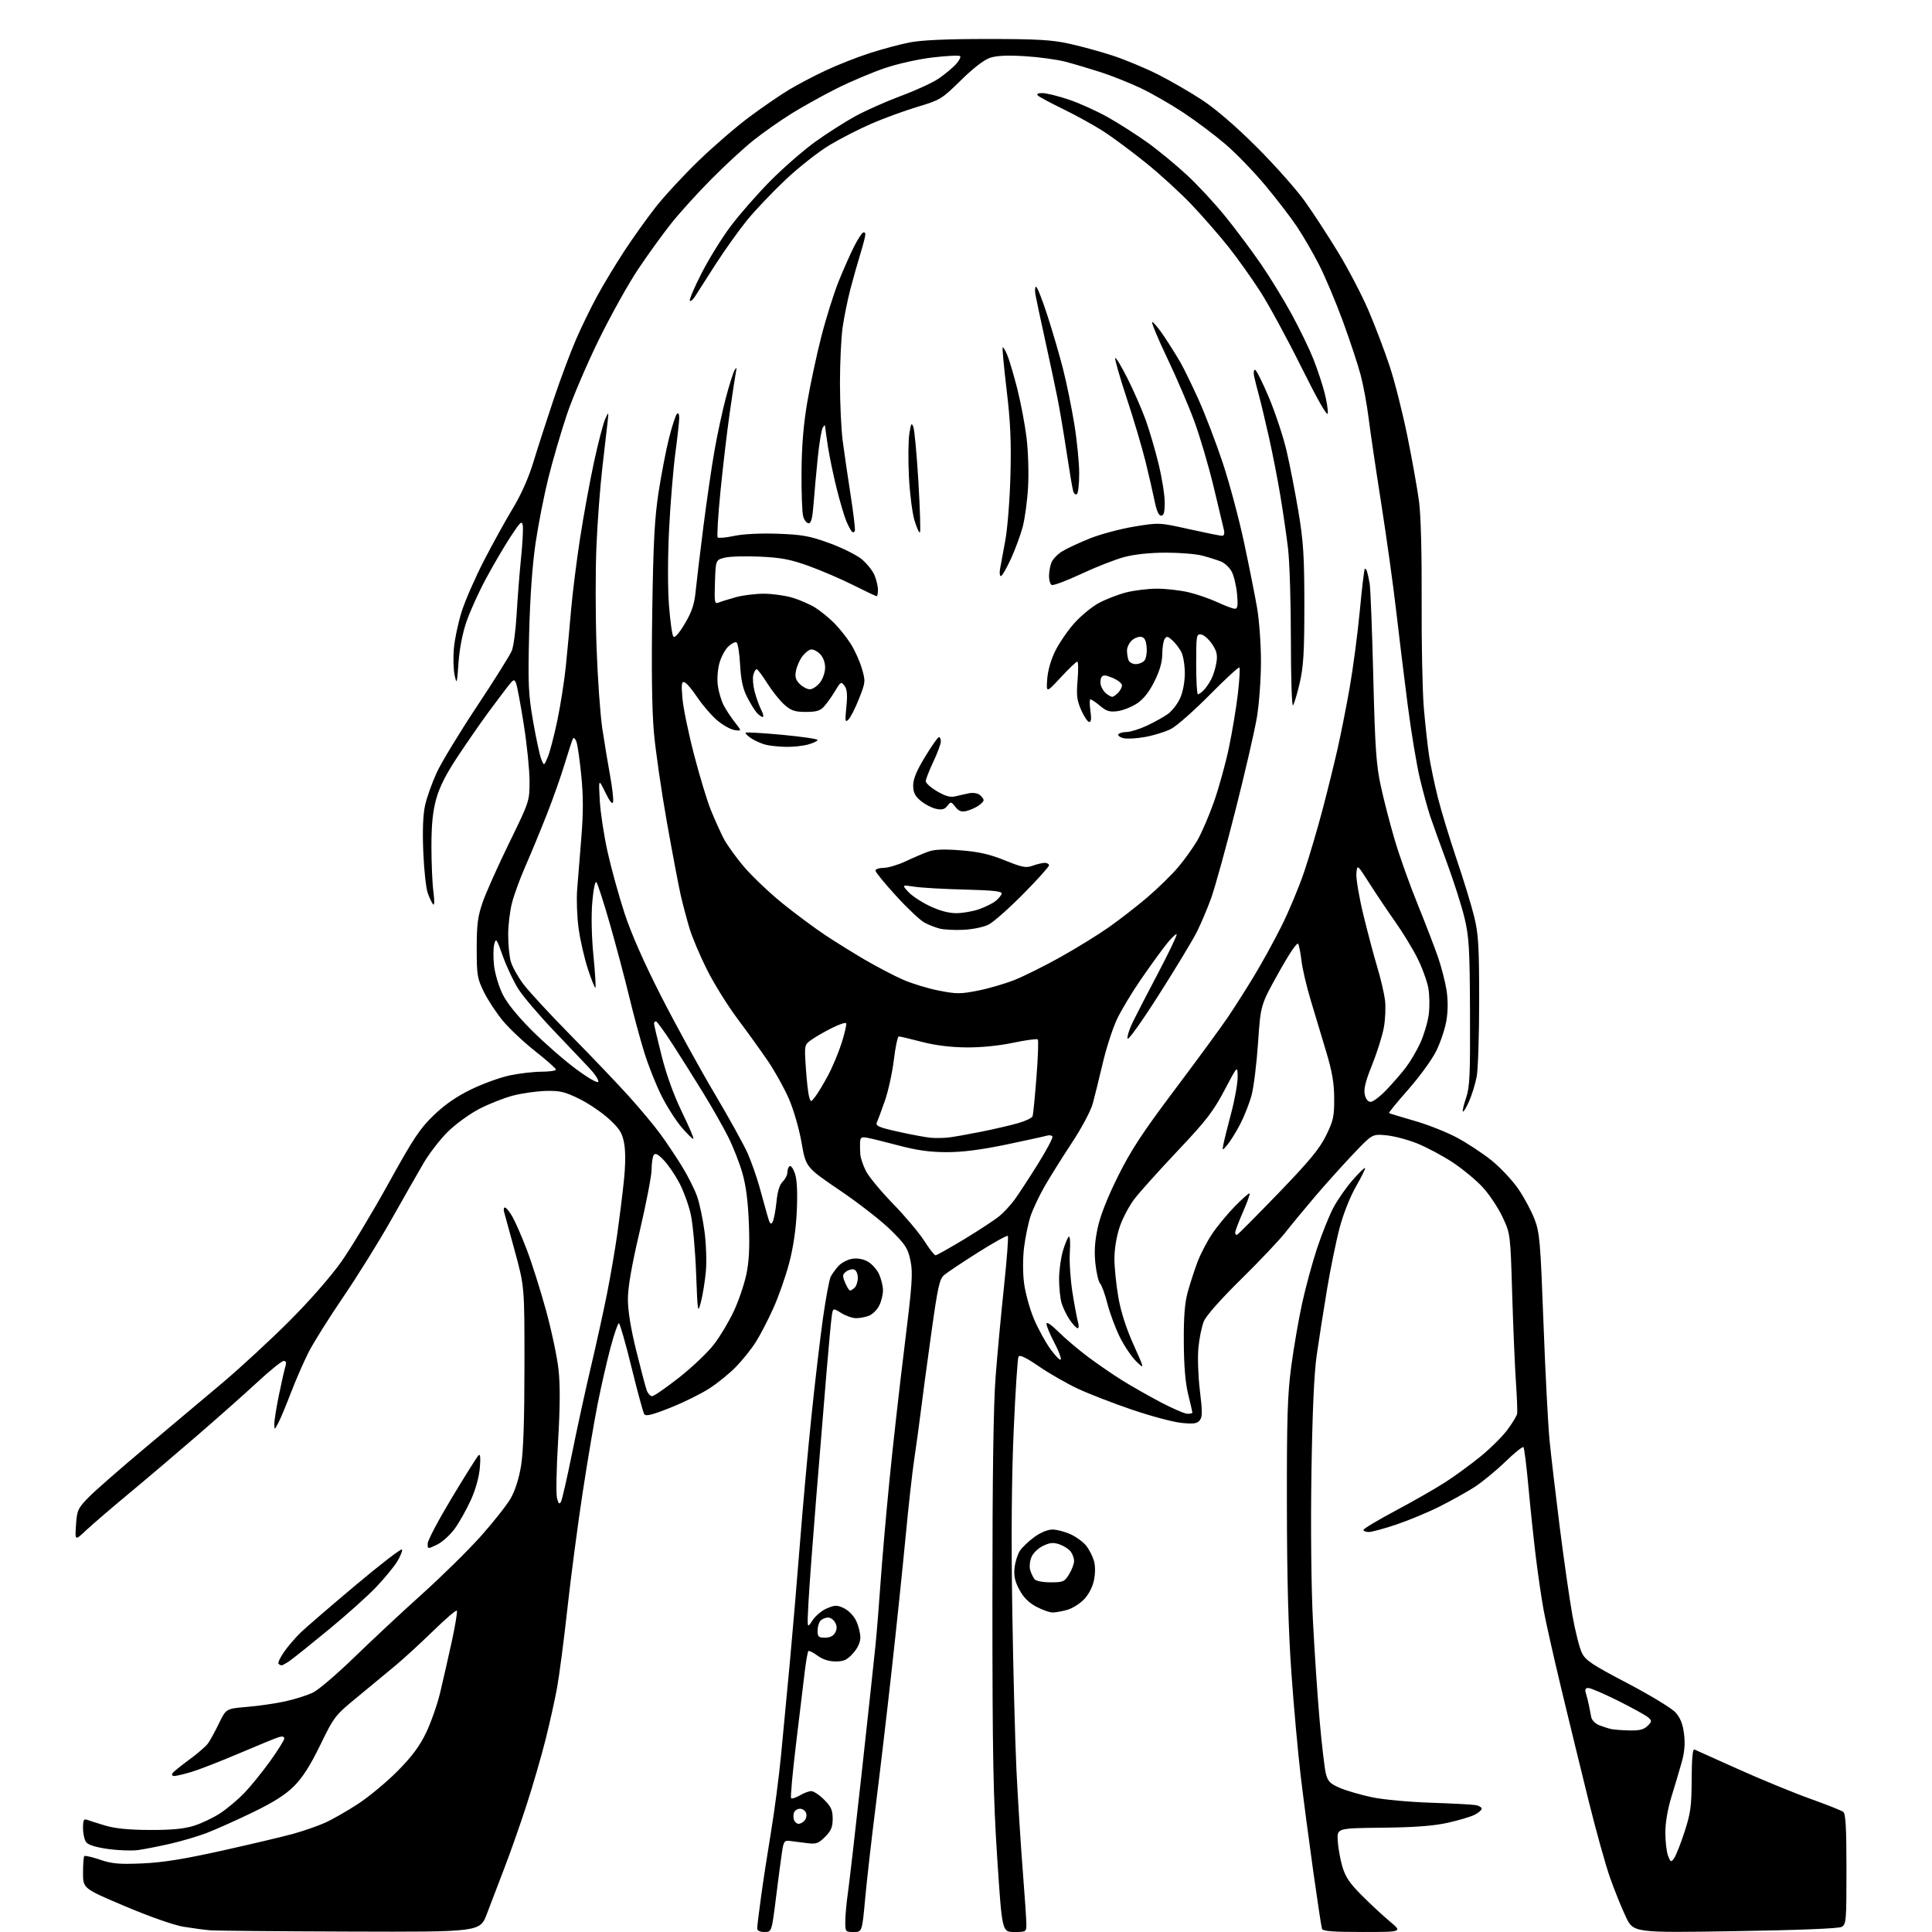 <?xml version="1.0" encoding="UTF-8" standalone="no"?>
<svg 
  version="1.1" 
  xmlns="http://www.w3.org/2000/svg" 
  xmlns:xlink="http://www.w3.org/1999/xlink" 
  xmlns:svg="http://www.w3.org/2000/svg"
  xmlns:rdf="http://www.w3.org/1999/02/22-rdf-syntax-ns#"
  xmlns:cc="http://creativecommons.org/ns#"
  xmlns:dc="http://purl.org/dc/elements/1.1/"
  viewBox="0 0 768 768"
  width="768"
  height="768"
>
<style>svg {background-color: white; }</style>"
<path stroke="none" fill="black" fill-rule="evenodd" d="M139.16,767.83C110.75,767.74 85.70,767.51 83.50,767.32C81.30,767.14 76.58,766.50 73.00,765.92C69.15,765.29 59.68,761.97 49.75,757.78C33.00,750.69 33.00,750.69 33.00,744.51C33.00,741.11 33.23,738.10 33.51,737.82C33.79,737.55 36.60,738.19 39.76,739.26C44.52,740.88 47.37,741.13 56.50,740.74C64.60,740.40 73.03,739.05 88.50,735.61C100.05,733.04 112.75,730.03 116.73,728.92C120.71,727.81 126.34,725.85 129.23,724.56C132.13,723.26 138.06,719.87 142.41,717.02C146.77,714.16 153.83,708.28 158.11,703.95C163.78,698.21 166.83,694.11 169.38,688.79C171.30,684.78 173.80,677.67 174.93,673.00C176.05,668.33 178.14,659.17 179.56,652.65C180.98,646.14 181.89,640.56 181.59,640.25C181.28,639.95 177.09,643.55 172.27,648.25C167.44,652.95 160.80,659.06 157.50,661.83C154.20,664.59 147.32,670.28 142.22,674.47C133.12,681.95 132.83,682.32 127.32,693.65C123.34,701.83 120.30,706.61 116.89,710.01C113.44,713.47 108.74,716.44 100.29,720.53C93.80,723.66 85.63,727.31 82.13,728.65C78.62,729.98 72.10,731.91 67.63,732.93C63.16,733.95 57.46,735.07 54.97,735.42C52.48,735.77 47.08,735.58 42.97,735.01C38.10,734.33 35.06,733.38 34.25,732.29C33.56,731.37 33.00,728.86 33.00,726.70C33.00,723.59 33.32,722.91 34.54,723.38C35.38,723.70 38.64,724.74 41.79,725.68C45.73,726.86 51.21,727.41 59.50,727.44C68.14,727.48 73.05,727.02 77.02,725.79C80.06,724.85 84.78,722.60 87.52,720.80C90.26,719.00 94.55,715.40 97.06,712.81C99.56,710.22 104.17,704.53 107.31,700.18C110.44,695.83 113.00,691.73 113.00,691.07C113.00,690.28 112.22,690.11 110.75,690.56C109.51,690.95 102.42,693.85 95.00,697.02C87.58,700.18 79.06,703.50 76.07,704.39C73.08,705.27 70.02,706.00 69.26,706.00C68.50,706.00 68.18,705.52 68.54,704.94C68.89,704.36 71.90,701.92 75.20,699.51C78.51,697.10 81.91,694.14 82.76,692.93C83.61,691.72 85.56,688.14 87.09,684.97C89.88,679.22 89.88,679.22 98.19,678.52C102.76,678.14 109.65,677.14 113.50,676.29C117.35,675.44 122.30,673.86 124.50,672.77C126.70,671.68 134.12,665.32 141.00,658.64C147.88,651.96 159.96,640.69 167.86,633.59C175.75,626.49 186.26,616.14 191.20,610.59C196.15,605.04 201.45,598.32 202.99,595.65C204.76,592.58 206.28,587.80 207.13,582.65C208.05,577.07 208.47,564.55 208.48,543.00C208.50,511.50 208.50,511.50 204.69,497.50C202.60,489.80 200.66,482.71 200.38,481.75C200.10,480.79 200.26,480.00 200.75,480.00C201.23,480.00 202.60,481.72 203.78,483.83C204.97,485.93 207.53,491.83 209.47,496.93C211.42,502.04 214.82,512.80 217.04,520.86C219.25,528.91 221.50,539.55 222.03,544.50C222.71,550.69 222.64,559.59 221.84,573.00C221.19,583.73 221.00,593.85 221.41,595.49C221.98,597.76 222.35,598.12 222.99,596.99C223.44,596.17 225.45,587.40 227.45,577.50C229.44,567.60 232.83,552.08 234.98,543.00C237.12,533.92 239.99,520.88 241.35,514.00C242.71,507.12 244.52,496.55 245.38,490.50C246.24,484.45 247.42,475.00 247.99,469.50C248.66,463.08 248.70,457.71 248.11,454.50C247.33,450.32 246.34,448.73 242.08,444.81C239.28,442.23 233.97,438.63 230.27,436.81C224.53,433.99 222.58,433.52 216.99,433.66C213.39,433.76 207.53,434.58 203.97,435.50C200.41,436.42 194.35,438.81 190.50,440.81C186.65,442.81 181.00,446.93 177.93,449.97C174.87,453.01 170.53,458.65 168.29,462.50C166.04,466.35 160.27,476.48 155.46,485.00C150.65,493.52 142.11,507.25 136.49,515.50C130.86,523.75 124.65,533.65 122.69,537.50C120.73,541.35 117.54,548.66 115.60,553.74C113.66,558.83 111.40,564.23 110.57,565.74C109.08,568.50 109.08,568.50 109.05,566.00C109.04,564.62 109.88,559.38 110.92,554.34C111.95,549.31 113.10,544.25 113.47,543.09C113.92,541.66 113.70,541.00 112.77,541.00C112.01,541.00 107.37,544.73 102.45,549.30C97.53,553.86 86.75,563.43 78.50,570.56C70.25,577.69 57.88,588.20 51.00,593.91C44.12,599.62 36.54,606.14 34.14,608.40C29.79,612.50 29.79,612.50 30.21,606.23C30.60,600.40 30.95,599.62 35.07,595.36C37.50,592.84 47.60,583.99 57.50,575.70C67.40,567.40 81.35,555.68 88.50,549.65C95.65,543.61 107.61,532.56 115.08,525.09C123.13,517.03 131.53,507.43 135.72,501.50C139.60,496.00 148.00,482.05 154.39,470.50C164.36,452.46 166.91,448.63 172.45,443.30C176.88,439.05 181.56,435.82 187.34,433.02C191.97,430.78 198.85,428.29 202.63,427.49C206.41,426.69 212.09,426.03 215.25,426.02C218.41,426.01 221.00,425.63 221.00,425.18C221.00,424.73 217.32,421.47 212.83,417.93C208.34,414.39 202.54,408.95 199.94,405.83C197.35,402.71 193.94,397.54 192.36,394.33C189.72,388.94 189.50,387.63 189.50,377.00C189.50,367.52 189.91,364.30 191.86,358.68C193.15,354.93 197.88,344.35 202.36,335.18C210.48,318.54 210.50,318.48 210.50,310.50C210.50,306.10 209.47,295.98 208.21,288.00C206.95,280.02 205.56,272.63 205.14,271.57C204.43,269.82 204.13,269.96 201.70,273.07C200.24,274.96 196.72,279.65 193.88,283.50C191.05,287.35 185.71,295.06 182.01,300.63C177.30,307.73 174.72,312.81 173.39,317.63C172.02,322.61 171.50,327.81 171.50,336.50C171.50,343.10 171.85,351.19 172.29,354.49C172.75,358.04 172.71,360.07 172.17,359.49C171.68,358.94 170.71,356.93 170.03,355.00C169.34,353.07 168.55,345.72 168.26,338.65C167.91,330.19 168.15,323.87 168.97,320.15C169.66,317.04 171.73,311.20 173.58,307.16C175.44,303.13 182.62,291.28 189.56,280.83C196.50,270.38 202.75,260.41 203.45,258.67C204.16,256.93 205.03,250.32 205.38,244.00C205.74,237.68 206.52,227.76 207.11,221.96C207.71,216.17 208.02,210.32 207.82,208.96C207.48,206.80 206.88,207.35 202.86,213.50C200.35,217.35 195.97,224.83 193.13,230.12C190.29,235.40 186.83,243.05 185.43,247.12C183.86,251.68 182.65,257.94 182.26,263.50C181.68,271.80 181.56,272.19 180.74,268.50C180.24,266.30 180.10,261.48 180.42,257.79C180.74,254.10 182.14,247.51 183.52,243.13C184.90,238.76 188.89,229.63 192.39,222.84C195.89,216.05 201.07,206.68 203.90,202.00C207.19,196.57 210.15,189.89 212.09,183.50C213.76,178.00 217.34,166.91 220.04,158.85C222.75,150.79 226.74,140.08 228.93,135.04C231.11,130.01 234.93,122.17 237.41,117.62C239.89,113.07 244.69,105.11 248.09,99.92C251.48,94.74 257.07,86.90 260.51,82.50C263.95,78.10 271.65,69.76 277.63,63.97C283.61,58.18 292.77,50.27 298.00,46.40C303.23,42.52 310.29,37.68 313.70,35.64C317.10,33.59 323.68,30.14 328.31,27.97C332.95,25.80 340.73,22.73 345.62,21.15C350.50,19.57 357.65,17.65 361.50,16.89C366.29,15.94 376.07,15.50 392.50,15.50C412.21,15.50 418.02,15.83 425.00,17.36C429.68,18.39 437.45,20.52 442.27,22.09C447.09,23.67 455.12,27.00 460.11,29.50C465.10,32.00 473.07,36.61 477.84,39.74C483.33,43.35 491.27,50.19 499.56,58.46C506.74,65.63 515.35,75.33 518.69,80.00C522.03,84.67 528.03,93.89 532.03,100.47C536.03,107.05 541.42,117.40 544.02,123.47C546.62,129.54 550.39,139.45 552.39,145.50C554.40,151.55 557.59,164.15 559.48,173.50C561.38,182.85 563.46,194.55 564.11,199.50C564.82,204.96 565.22,220.51 565.13,239.00C565.05,255.78 565.44,274.90 566.00,281.50C566.57,288.10 567.51,296.65 568.10,300.50C568.70,304.35 570.25,311.77 571.56,317.00C572.87,322.23 576.22,333.25 579.01,341.50C581.81,349.75 584.97,360.10 586.04,364.50C587.70,371.34 587.99,376.14 587.99,397.61C588.00,411.43 587.55,425.08 587.01,427.95C586.47,430.82 585.11,435.22 584.00,437.74C582.89,440.25 581.77,442.11 581.52,441.86C581.28,441.61 581.84,439.18 582.78,436.45C584.24,432.19 584.46,427.44 584.35,402.50C584.24,376.95 583.98,372.48 582.17,364.90C581.04,360.17 577.88,350.27 575.16,342.90C572.44,335.53 569.46,327.25 568.53,324.50C567.61,321.75 565.79,315.11 564.49,309.75C563.19,304.40 560.98,291.12 559.58,280.25C558.18,269.39 556.10,252.40 554.96,242.50C553.82,232.60 551.15,213.47 549.04,200.00C546.92,186.53 544.66,171.22 544.02,166.00C543.37,160.78 541.95,153.12 540.86,149.00C539.77,144.88 536.59,135.27 533.80,127.65C531.00,120.04 526.77,110.00 524.39,105.34C522.02,100.69 518.07,93.87 515.62,90.19C513.17,86.51 507.46,79.07 502.94,73.66C498.41,68.24 491.29,60.88 487.10,57.30C482.92,53.72 475.45,48.11 470.50,44.83C465.55,41.54 457.90,37.15 453.50,35.06C449.10,32.97 441.90,30.10 437.50,28.68C433.10,27.26 426.80,25.39 423.50,24.53C420.20,23.66 412.97,22.68 407.44,22.34C400.52,21.91 396.19,22.11 393.58,22.97C391.19,23.76 386.86,27.10 381.93,31.95C374.37,39.39 373.75,39.76 364.79,42.45C359.68,43.98 351.50,46.96 346.61,49.07C341.72,51.17 334.13,55.06 329.73,57.70C325.34,60.34 317.50,66.51 312.30,71.41C307.11,76.32 300.26,83.52 297.07,87.41C293.89,91.31 288.23,99.22 284.50,105.00C280.77,110.78 277.07,116.55 276.28,117.84C275.49,119.12 274.57,119.90 274.23,119.56C273.89,119.23 275.96,114.35 278.82,108.73C281.69,103.10 286.91,94.65 290.43,89.95C293.95,85.25 301.05,77.15 306.20,71.95C311.35,66.75 319.38,59.75 324.03,56.39C328.69,53.04 335.89,48.44 340.04,46.17C344.18,43.91 352.39,40.27 358.27,38.08C364.16,35.90 370.89,32.79 373.24,31.16C375.58,29.54 378.59,27.04 379.92,25.61C381.25,24.18 382.03,22.70 381.66,22.32C381.28,21.94 376.41,22.17 370.83,22.83C365.02,23.51 356.81,25.34 351.60,27.12C346.59,28.83 338.11,32.42 332.75,35.10C327.39,37.78 319.29,42.27 314.75,45.08C310.21,47.90 303.35,52.71 299.50,55.79C295.65,58.86 288.07,65.85 282.67,71.31C277.26,76.77 270.11,84.67 266.78,88.86C263.45,93.05 257.60,101.14 253.78,106.84C249.95,112.53 242.92,125.13 238.14,134.85C233.36,144.56 227.57,158.12 225.27,165.00C222.97,171.88 219.69,183.12 217.98,190.00C216.27,196.88 213.97,208.57 212.88,216.00C211.60,224.72 210.70,237.47 210.34,252.00C209.86,272.01 210.03,275.86 211.92,286.74C213.09,293.48 214.54,300.23 215.15,301.74C216.25,304.50 216.25,304.50 217.73,301.00C218.55,299.07 220.26,292.55 221.53,286.50C222.79,280.45 224.32,270.77 224.91,265.00C225.50,259.23 226.45,249.10 227.01,242.50C227.58,235.90 229.18,223.07 230.58,214.00C231.98,204.93 234.49,191.20 236.16,183.50C237.84,175.80 239.83,168.15 240.60,166.50C241.99,163.50 242.00,163.50 241.50,168.00C241.22,170.47 240.29,178.57 239.43,186.00C238.56,193.43 237.51,207.38 237.10,217.00C236.68,226.62 236.69,244.62 237.13,257.00C237.56,269.38 238.59,284.00 239.41,289.50C240.24,295.00 241.63,303.46 242.52,308.31C243.40,313.15 243.94,317.87 243.71,318.81C243.44,319.92 242.38,318.62 240.62,315.00C237.94,309.50 237.94,309.50 238.41,318.12C238.67,322.86 240.07,332.09 241.52,338.62C242.97,345.16 246.00,356.12 248.25,363.00C250.93,371.17 255.97,382.60 262.80,396.00C268.55,407.27 278.06,424.60 283.93,434.50C289.80,444.40 295.78,455.20 297.22,458.50C298.66,461.80 300.73,467.65 301.81,471.50C302.90,475.35 304.33,480.50 304.99,482.95C305.94,486.44 306.39,487.05 307.11,485.77C307.61,484.88 308.30,481.30 308.65,477.83C309.07,473.60 309.90,470.91 311.14,469.71C312.16,468.73 313.00,467.07 313.00,466.02C313.00,464.97 313.41,463.86 313.92,463.55C314.43,463.24 315.38,464.62 316.04,466.62C316.83,469.01 317.07,474.09 316.74,481.38C316.41,488.59 315.35,495.86 313.72,502.05C312.34,507.31 309.50,515.41 307.41,520.05C305.32,524.70 302.18,530.75 300.43,533.50C298.69,536.25 295.17,540.65 292.62,543.28C290.07,545.91 285.27,549.81 281.95,551.95C278.64,554.09 271.64,557.54 266.39,559.62C259.09,562.51 256.68,563.10 256.08,562.12C255.64,561.42 253.36,553.01 251.01,543.43C248.66,533.84 246.40,526.00 246.01,526.00C245.61,526.00 244.11,530.39 242.68,535.75C241.25,541.11 238.96,551.12 237.59,558.00C236.22,564.88 233.52,580.85 231.59,593.50C229.66,606.15 226.93,626.85 225.54,639.50C224.14,652.15 222.29,666.33 221.43,671.00C220.57,675.67 218.52,684.90 216.87,691.50C215.21,698.10 211.82,709.80 209.32,717.50C206.82,725.20 202.87,736.45 200.53,742.50C198.20,748.55 195.06,756.76 193.56,760.75C190.83,768.00 190.83,768.00 139.16,767.83zM303.88,768.00C302.02,768.00 301.00,767.48 301.00,766.53C301.00,765.73 301.70,759.99 302.56,753.78C303.41,747.58 305.20,735.98 306.52,728.00C307.85,720.02 309.62,706.52 310.45,698.00C311.28,689.48 312.86,672.83 313.96,661.00C315.06,649.17 316.87,627.80 317.99,613.50C319.10,599.20 321.16,576.48 322.56,563.00C323.95,549.52 326.02,531.98 327.14,524.00C328.27,516.03 329.66,508.61 330.22,507.50C330.79,506.40 332.17,504.49 333.28,503.27C334.40,502.04 336.77,500.76 338.54,500.43C340.57,500.05 342.86,500.39 344.74,501.37C346.39,502.22 348.47,504.46 349.37,506.36C350.26,508.25 351.00,511.22 351.00,512.95C351.00,514.68 350.30,517.45 349.45,519.09C348.60,520.74 346.77,522.52 345.39,523.04C344.00,523.57 341.71,524.00 340.30,524.00C338.89,524.00 336.24,523.08 334.42,521.95C331.11,519.90 331.11,519.90 330.63,523.20C330.36,525.02 329.41,535.27 328.51,546.00C327.62,556.73 325.77,579.23 324.41,596.00C323.05,612.77 321.68,631.23 321.38,637.00C320.82,647.50 320.82,647.50 322.93,644.19C324.09,642.37 326.70,640.19 328.71,639.35C331.99,637.98 332.72,637.98 335.53,639.32C337.32,640.17 339.41,642.33 340.34,644.31C341.25,646.23 342.00,649.19 342.00,650.89C342.00,652.87 340.97,655.12 339.10,657.21C336.74,659.86 335.46,660.45 332.16,660.45C329.49,660.45 327.04,659.66 324.97,658.14C323.25,656.87 321.62,656.05 321.34,656.33C321.06,656.60 320.43,660.13 319.94,664.17C319.45,668.20 317.89,681.11 316.48,692.87C315.06,704.62 314.16,714.49 314.48,714.81C314.80,715.13 316.35,714.63 317.94,713.70C319.52,712.76 321.57,712.00 322.50,712.00C323.44,712.00 325.73,713.53 327.60,715.40C330.38,718.18 331.00,719.56 331.00,722.98C331.00,726.29 330.38,727.78 327.98,730.18C325.31,732.84 324.46,733.13 320.73,732.66C318.40,732.36 315.39,731.98 314.04,731.81C311.83,731.53 311.51,731.95 310.89,736.00C310.50,738.48 309.42,746.69 308.48,754.25C306.76,768.00 306.76,768.00 303.88,768.00zM339.35,768.00C336.07,768.00 336.00,767.91 336.02,763.75C336.03,761.41 336.49,756.41 337.03,752.63C337.58,748.85 340.04,727.47 342.50,705.13C344.95,682.78 347.42,660.00 347.97,654.50C348.53,649.00 349.46,637.52 350.04,629.00C350.63,620.48 352.19,602.48 353.52,589.00C354.84,575.52 357.54,551.51 359.51,535.63C362.64,510.38 362.94,506.05 361.93,501.16C360.90,496.22 359.99,494.79 354.13,489.00C350.49,485.39 341.39,478.30 333.93,473.24C320.35,464.03 320.35,464.03 318.64,454.24C317.68,448.73 315.47,441.11 313.60,436.79C311.76,432.58 308.02,425.83 305.27,421.80C302.52,417.76 297.07,410.19 293.17,404.98C289.27,399.77 283.81,391.00 281.05,385.50C278.29,380.00 275.15,372.57 274.08,369.00C273.00,365.43 271.43,359.50 270.59,355.84C269.76,352.17 267.28,339.08 265.08,326.73C262.89,314.39 260.57,298.31 259.92,291.00C259.16,282.30 258.93,265.76 259.28,243.11C259.70,215.36 260.21,205.92 261.82,195.48C262.93,188.32 264.81,178.64 265.99,173.98C267.18,169.31 268.56,165.07 269.07,164.55C269.65,163.96 270.00,164.55 270.00,166.11C270.00,167.50 269.31,173.77 268.47,180.06C267.63,186.35 266.51,199.88 265.99,210.13C265.43,221.18 265.40,233.51 265.92,240.47C266.40,246.92 267.20,252.60 267.71,253.11C268.26,253.66 270.05,251.60 272.24,247.90C275.02,243.20 276.02,240.22 276.52,235.14C276.88,231.49 278.26,219.95 279.59,209.50C280.92,199.05 282.92,185.32 284.04,179.00C285.15,172.68 287.18,163.30 288.53,158.16C289.89,153.03 291.46,148.08 292.01,147.16C292.83,145.83 292.93,145.99 292.52,148.00C292.24,149.38 291.14,156.68 290.06,164.22C288.98,171.77 287.33,185.83 286.38,195.47C285.43,205.10 284.94,213.28 285.30,213.63C285.66,213.99 288.61,213.72 291.86,213.03C295.43,212.27 302.25,211.93 309.13,212.17C318.89,212.52 321.79,213.04 329.64,215.88C334.67,217.71 340.46,220.58 342.52,222.27C344.57,223.97 346.87,226.83 347.62,228.64C348.38,230.45 349.00,233.08 349.00,234.47C349.00,235.86 348.77,237.00 348.48,237.00C348.19,237.00 344.03,235.03 339.23,232.62C334.43,230.20 326.45,226.77 321.50,224.99C314.19,222.35 310.53,221.66 302.00,221.27C296.23,221.00 289.93,221.20 288.00,221.70C284.50,222.62 284.50,222.62 284.21,231.43C283.94,239.57 284.06,240.19 285.71,239.51C286.69,239.11 289.75,238.16 292.50,237.40C295.25,236.64 300.23,236.02 303.57,236.01C306.91,236.01 312.04,236.71 314.97,237.58C317.91,238.46 322.01,240.25 324.10,241.56C326.18,242.88 329.54,245.61 331.56,247.63C333.58,249.65 336.55,253.37 338.16,255.90C339.77,258.43 341.77,262.86 342.61,265.75C344.10,270.85 344.07,271.17 341.47,277.75C340.01,281.46 338.13,285.18 337.30,286.00C335.95,287.34 335.86,286.80 336.44,281.00C336.93,276.19 336.74,274.01 335.71,272.62C334.41,270.84 334.20,270.95 332.00,274.62C330.72,276.75 328.77,279.51 327.66,280.75C326.06,282.55 324.58,283.00 320.36,283.00C315.95,283.00 314.52,282.52 311.78,280.11C309.98,278.51 306.93,274.69 305.00,271.62C303.07,268.54 301.17,266.02 300.77,266.01C300.37,266.01 299.77,267.06 299.44,268.37C299.12,269.67 299.38,272.70 300.03,275.12C300.68,277.53 301.85,280.74 302.63,282.25C303.41,283.76 303.66,285.00 303.18,285.00C302.70,285.00 301.62,284.21 300.77,283.25C299.93,282.29 298.20,279.48 296.94,277.00C295.29,273.76 294.53,270.19 294.20,264.23C293.95,259.68 293.32,255.70 292.80,255.38C292.28,255.05 290.81,255.77 289.54,256.97C288.26,258.16 286.66,261.14 285.98,263.59C285.27,266.11 285.00,269.97 285.35,272.53C285.69,275.01 286.71,278.49 287.62,280.27C288.53,282.05 290.54,285.11 292.08,287.07C294.88,290.64 294.88,290.64 292.00,290.21C290.41,289.98 287.26,288.21 285.00,286.27C282.74,284.33 279.23,280.25 277.19,277.20C275.16,274.14 272.87,271.44 272.09,271.19C270.94,270.81 270.79,271.97 271.28,277.61C271.60,281.40 273.68,291.48 275.90,300.00C278.11,308.52 281.11,318.42 282.57,322.00C284.03,325.57 286.28,330.59 287.58,333.16C288.88,335.72 292.66,340.97 295.99,344.83C299.31,348.68 306.19,355.18 311.27,359.27C316.35,363.37 323.88,368.95 328.00,371.69C332.12,374.43 339.32,378.90 344.00,381.63C348.68,384.35 355.36,387.85 358.85,389.39C362.34,390.94 368.76,392.90 373.10,393.76C380.21,395.16 381.77,395.16 388.75,393.79C393.02,392.95 399.62,391.02 403.41,389.50C407.21,387.98 415.42,383.88 421.66,380.39C427.90,376.90 436.49,371.60 440.75,368.61C445.01,365.62 451.90,360.27 456.06,356.72C460.21,353.17 465.68,347.85 468.20,344.88C470.72,341.92 474.18,337.12 475.89,334.20C477.60,331.29 480.61,324.31 482.58,318.70C484.55,313.09 487.23,303.38 488.53,297.13C489.84,290.87 491.43,281.29 492.07,275.82C492.70,270.36 492.98,265.65 492.68,265.35C492.38,265.05 487.04,269.96 480.82,276.27C474.59,282.57 467.68,288.66 465.45,289.79C463.22,290.92 458.63,292.34 455.25,292.95C451.88,293.57 447.97,293.78 446.56,293.43C445.16,293.07 444.26,292.38 444.57,291.89C444.87,291.40 446.33,291.00 447.81,290.99C449.29,290.98 452.90,289.86 455.84,288.50C458.78,287.13 462.54,285.04 464.21,283.85C465.87,282.67 468.07,279.85 469.09,277.60C470.21,275.14 470.96,271.18 470.98,267.70C470.99,264.51 470.37,260.68 469.60,259.20C468.83,257.71 467.23,255.61 466.04,254.54C464.20,252.87 463.74,252.80 462.95,254.04C462.45,254.84 462.02,257.57 462.02,260.09C462.00,263.20 461.00,266.68 458.89,270.90C456.79,275.10 454.55,277.93 451.97,279.64C449.86,281.03 446.40,282.40 444.27,282.69C441.11,283.11 439.84,282.73 437.31,280.60C435.60,279.17 433.89,278.00 433.49,278.00C433.10,278.00 433.08,280.02 433.45,282.50C433.91,285.55 433.76,287.00 433.01,287.00C432.39,287.00 430.95,284.89 429.81,282.31C428.08,278.39 427.84,276.43 428.36,270.31C428.70,266.29 428.64,263.00 428.24,262.99C427.83,262.99 424.89,265.80 421.70,269.24C415.90,275.50 415.90,275.50 416.28,270.00C416.51,266.63 417.74,262.29 419.47,258.79C421.02,255.65 424.42,250.69 427.02,247.76C429.63,244.84 433.99,241.24 436.71,239.76C439.42,238.28 444.30,236.38 447.53,235.53C450.77,234.69 456.36,234.01 459.96,234.01C463.56,234.02 469.20,234.67 472.50,235.44C475.80,236.22 480.98,238.01 484.00,239.42C487.02,240.83 490.12,241.98 490.89,241.99C491.98,242.00 492.16,240.73 491.75,236.16C491.46,232.95 490.52,228.96 489.66,227.30C488.80,225.64 486.84,223.79 485.30,223.19C483.76,222.59 480.48,221.55 478.00,220.89C475.52,220.22 469.00,219.69 463.50,219.69C457.29,219.69 451.04,220.34 447.00,221.41C443.43,222.35 435.68,225.38 429.79,228.14C423.90,230.90 418.61,232.88 418.04,232.52C417.47,232.17 417.00,230.59 417.00,229.01C417.00,227.42 417.42,225.03 417.93,223.69C418.44,222.35 420.36,220.33 422.19,219.19C424.03,218.06 429.00,215.74 433.23,214.04C437.47,212.35 445.40,210.23 450.85,209.33C460.76,207.70 460.77,207.70 472.70,210.35C479.26,211.81 485.17,213.00 485.83,213.00C486.56,213.00 486.84,212.11 486.55,210.75C486.28,209.51 484.43,201.75 482.44,193.50C480.45,185.25 477.00,173.55 474.78,167.50C472.56,161.45 467.68,150.09 463.94,142.25C460.20,134.41 457.55,128.00 458.03,128.00C458.52,128.00 460.66,130.59 462.77,133.75C464.89,136.91 467.78,141.53 469.20,144.00C470.62,146.47 473.91,153.22 476.51,159.00C479.11,164.78 483.41,176.03 486.06,184.00C488.71,191.97 492.51,206.15 494.50,215.50C496.50,224.85 498.83,236.55 499.69,241.50C500.55,246.45 501.26,256.12 501.25,263.00C501.25,269.88 500.53,279.83 499.64,285.13C498.76,290.42 494.92,307.07 491.10,322.13C487.29,337.18 482.95,352.88 481.46,357.00C479.97,361.12 477.40,367.20 475.74,370.50C474.08,373.80 467.28,385.05 460.63,395.49C453.79,406.22 448.39,413.78 448.21,412.85C448.04,411.95 448.96,409.03 450.26,406.36C451.56,403.68 456.13,394.84 460.42,386.70C464.71,378.55 468.00,371.67 467.72,371.39C467.45,371.12 465.67,372.83 463.77,375.20C461.87,377.56 457.32,383.84 453.65,389.15C449.98,394.46 445.61,401.74 443.94,405.31C442.27,408.89 439.75,416.70 438.35,422.66C436.95,428.62 435.17,435.81 434.41,438.63C433.62,441.53 430.05,448.26 426.18,454.13C422.42,459.83 417.52,467.65 415.30,471.50C413.09,475.35 410.54,480.75 409.64,483.50C408.74,486.25 407.60,491.76 407.10,495.75C406.56,500.00 406.55,505.90 407.07,510.01C407.55,513.86 409.32,520.27 410.99,524.26C412.67,528.24 415.69,533.74 417.70,536.48C419.70,539.21 421.51,540.97 421.70,540.39C421.90,539.80 420.70,536.73 419.03,533.56C417.36,530.39 416.00,527.10 416.00,526.25C416.00,525.29 417.82,526.51 420.75,529.42C423.36,532.01 428.65,536.50 432.50,539.38C436.35,542.26 442.45,546.45 446.05,548.69C449.65,550.94 456.53,554.85 461.34,557.39C466.15,559.92 470.97,562.00 472.04,562.00C473.12,562.00 474.00,561.80 474.00,561.56C474.00,561.32 473.25,558.06 472.33,554.31C471.20,549.71 470.63,542.96 470.58,533.50C470.52,523.31 470.96,517.87 472.17,513.50C473.09,510.20 474.81,504.91 475.99,501.74C477.18,498.57 479.82,493.49 481.86,490.46C483.89,487.43 487.98,482.49 490.94,479.47C493.90,476.45 496.51,474.17 496.74,474.40C496.96,474.63 495.77,477.97 494.08,481.83C492.38,485.68 491.00,489.36 491.00,490.00C491.00,490.64 491.35,491.02 491.78,490.83C492.20,490.65 499.59,483.21 508.19,474.31C520.52,461.53 524.51,456.70 527.11,451.43C530.03,445.50 530.40,443.83 530.36,436.62C530.33,430.48 529.55,425.94 527.16,418.00C525.42,412.23 522.65,403.00 521.00,397.50C519.35,392.00 517.72,385.02 517.37,382.00C517.02,378.98 516.43,375.92 516.06,375.21C515.64,374.43 512.61,378.89 508.25,386.71C501.11,399.50 501.11,399.50 500.10,414.50C499.54,422.75 498.39,432.09 497.55,435.26C496.71,438.42 494.68,443.60 493.05,446.76C491.41,449.92 489.12,453.62 487.96,455.00C485.85,457.50 485.85,457.50 486.30,455.00C486.55,453.62 487.93,448.06 489.37,442.64C490.82,437.22 491.99,430.69 491.98,428.14C491.95,423.50 491.95,423.50 486.73,433.42C482.30,441.82 479.47,445.48 468.19,457.42C460.87,465.16 453.15,473.75 451.03,476.50C448.91,479.25 446.23,484.30 445.09,487.72C443.84,491.44 443.00,496.50 443.00,500.34C443.00,503.86 443.70,510.73 444.55,515.62C445.55,521.40 447.65,527.98 450.57,534.46C455.04,544.43 455.04,544.43 451.70,541.20C449.87,539.42 446.93,535.07 445.17,531.55C443.42,528.02 441.20,522.06 440.24,518.31C439.28,514.57 437.97,510.94 437.33,510.26C436.69,509.58 435.84,506.01 435.44,502.33C434.93,497.56 435.19,493.46 436.35,488.07C437.41,483.16 440.25,475.94 444.46,467.50C449.61,457.16 454.25,450.10 467.11,433.00C476.00,421.18 485.44,408.30 488.08,404.38C490.72,400.47 495.41,393.10 498.49,388.01C501.58,382.92 506.50,373.97 509.42,368.13C512.35,362.28 516.39,352.60 518.41,346.61C520.43,340.62 523.69,329.59 525.66,322.11C527.64,314.62 530.32,303.77 531.63,298.00C532.95,292.23 535.13,281.20 536.49,273.50C537.85,265.80 539.66,252.10 540.52,243.05C541.37,234.00 542.27,226.40 542.51,226.16C542.75,225.91 543.16,226.34 543.40,227.11C543.65,227.87 544.13,230.07 544.46,232.00C544.80,233.93 545.44,250.57 545.90,269.00C546.61,297.45 547.06,304.01 548.90,312.50C550.08,318.00 552.59,327.68 554.47,334.02C556.34,340.36 560.43,351.83 563.56,359.52C566.68,367.21 570.31,376.64 571.63,380.47C572.95,384.31 574.47,390.17 575.00,393.50C575.62,397.41 575.62,401.68 575.00,405.53C574.46,408.81 572.65,414.29 570.97,417.70C569.30,421.11 564.30,428.01 559.87,433.02C555.44,438.04 551.97,442.29 552.16,442.45C552.35,442.62 556.77,443.97 562.00,445.46C567.23,446.94 574.89,449.95 579.03,452.15C583.17,454.35 589.44,458.48 592.96,461.32C596.48,464.17 601.26,469.27 603.58,472.66C605.89,476.05 608.79,481.45 610.01,484.66C612.05,489.99 612.35,493.58 613.56,526.02C614.29,545.55 615.37,566.48 615.97,572.52C616.56,578.56 618.39,594.10 620.02,607.05C621.66,620.01 623.92,635.76 625.04,642.05C626.17,648.35 627.86,655.08 628.80,657.00C630.27,660.02 632.75,661.68 646.93,669.11C656.02,673.88 664.57,679.07 666.05,680.73C667.96,682.87 668.94,685.33 669.43,689.26C669.92,693.17 669.64,696.50 668.47,700.64C667.56,703.86 665.74,710.01 664.41,714.30C662.93,719.09 662.00,724.57 662.00,728.49C662.00,732.00 662.48,736.14 663.07,737.68C664.08,740.31 664.24,740.38 665.47,738.70C666.20,737.70 668.06,733.00 669.61,728.24C672.06,720.71 672.43,718.00 672.46,707.29C672.49,699.47 672.86,695.15 673.50,695.43C674.05,695.68 682.01,699.25 691.19,703.37C700.36,707.48 713.19,712.75 719.69,715.07C726.18,717.39 732.06,719.73 732.75,720.27C733.68,721.00 734.00,726.80 734.00,743.09C734.00,763.76 733.90,764.99 732.04,765.98C730.82,766.63 714.70,767.27 689.69,767.67C649.30,768.32 649.30,768.32 646.26,761.89C644.58,758.35 641.78,751.41 640.04,746.48C638.29,741.54 634.46,727.83 631.54,716.00C628.61,704.17 623.73,684.15 620.69,671.50C617.65,658.85 614.46,644.67 613.61,640.00C612.75,635.33 611.35,625.71 610.48,618.63C609.62,611.55 608.30,599.03 607.55,590.81C606.80,582.58 605.92,575.58 605.59,575.26C605.27,574.93 601.96,577.60 598.25,581.19C594.54,584.77 589.02,589.29 586.00,591.22C582.98,593.15 576.77,596.61 572.20,598.90C567.64,601.19 559.92,604.40 555.06,606.03C550.19,607.67 545.26,609.00 544.10,609.00C542.95,609.00 542.00,608.62 542.00,608.16C542.00,607.69 547.74,604.26 554.75,600.52C561.76,596.79 570.65,591.70 574.50,589.22C578.35,586.75 584.72,582.09 588.66,578.87C592.59,575.66 597.38,570.88 599.30,568.26C601.23,565.64 602.93,562.83 603.08,562.00C603.24,561.17 603.02,555.55 602.61,549.50C602.19,543.45 601.52,527.69 601.12,514.47C600.40,490.44 600.40,490.44 597.26,483.75C595.54,480.07 591.96,474.72 589.32,471.87C586.67,469.02 581.28,464.57 577.34,461.98C573.40,459.40 567.10,456.05 563.34,454.53C559.58,453.02 554.02,451.56 551.00,451.29C545.50,450.79 545.50,450.79 538.00,458.67C533.88,463.00 527.06,470.59 522.85,475.52C518.65,480.46 513.26,486.98 510.89,490.00C508.52,493.02 500.62,501.36 493.34,508.52C485.38,516.34 479.48,523.00 478.56,525.21C477.72,527.22 476.74,531.99 476.38,535.79C476.03,539.63 476.29,547.23 476.98,552.87C478.01,561.25 477.99,563.30 476.89,564.63C475.82,565.93 474.39,566.12 469.54,565.61C466.23,565.26 457.44,562.91 450.01,560.38C442.58,557.86 432.90,554.10 428.50,552.05C424.10,549.99 417.13,546.00 413.02,543.18C407.84,539.63 405.34,538.44 404.87,539.28C404.50,539.95 403.64,553.10 402.96,568.50C402.14,587.17 401.94,610.82 402.39,639.50C402.75,663.15 403.50,691.95 404.05,703.50C404.61,715.05 405.72,732.91 406.53,743.18C407.34,753.46 408.00,763.25 408.00,764.93C408.00,767.93 407.89,768.00 403.17,768.00C398.34,768.00 398.34,768.00 396.42,738.75C394.81,714.24 394.50,697.66 394.50,636.50C394.50,586.20 394.90,558.37 395.79,547.00C396.49,537.92 398.00,521.80 399.13,511.17C400.26,500.54 400.93,491.60 400.62,491.29C400.32,490.99 394.99,493.94 388.78,497.86C382.58,501.78 376.52,505.82 375.33,506.84C373.44,508.46 372.77,511.49 370.12,530.60C368.44,542.64 366.57,556.55 365.97,561.50C365.36,566.45 364.22,574.77 363.43,580.00C362.64,585.23 361.09,599.17 359.98,611.00C358.86,622.83 356.38,646.67 354.45,664.00C352.53,681.33 349.64,705.86 348.03,718.52C346.43,731.19 344.57,747.50 343.91,754.77C342.70,768.00 342.70,768.00 339.35,768.00zM541.72,767.99C529.98,768.00 525.83,767.68 525.51,766.75C525.27,766.06 523.72,755.83 522.05,744.00C520.39,732.17 518.14,715.08 517.05,706.00C515.97,696.92 514.30,678.48 513.35,665.00C512.14,647.95 511.60,627.73 511.56,598.50C511.51,563.39 511.80,554.29 513.31,543.00C514.30,535.58 516.25,524.33 517.63,518.00C519.02,511.68 521.70,501.82 523.60,496.09C525.50,490.37 528.41,483.14 530.06,480.03C531.72,476.92 535.14,472.02 537.66,469.14C540.18,466.26 542.42,464.08 542.63,464.30C542.85,464.51 541.23,467.80 539.05,471.60C536.73,475.62 534.01,482.47 532.54,488.00C531.15,493.23 528.87,504.35 527.48,512.72C526.09,521.09 524.26,532.79 523.41,538.72C522.37,546.01 521.69,561.15 521.32,585.50C520.99,606.87 521.23,630.64 521.90,644.00C522.52,656.38 523.73,674.38 524.58,684.00C525.43,693.62 526.55,703.13 527.07,705.13C527.86,708.18 528.77,709.08 532.76,710.78C535.37,711.88 541.10,713.54 545.50,714.46C549.90,715.38 560.47,716.35 569.00,716.62C577.52,716.90 585.51,717.33 586.75,717.58C587.99,717.83 589.00,718.47 589.00,718.99C589.00,719.52 587.75,720.60 586.21,721.39C584.68,722.18 579.84,723.62 575.46,724.59C569.78,725.84 562.35,726.40 549.50,726.54C531.50,726.74 531.50,726.74 531.76,731.62C531.90,734.30 532.72,738.91 533.57,741.86C534.79,746.08 536.44,748.55 541.31,753.43C544.71,756.85 549.75,761.52 552.50,763.82C557.50,767.99 557.50,767.99 541.72,767.99zM317.48,725.00C318.18,725.00 319.27,724.38 319.89,723.63C320.52,722.87 320.75,721.52 320.41,720.63C320.07,719.73 318.98,719.00 318.00,719.00C317.02,719.00 315.95,719.67 315.64,720.50C315.32,721.33 315.32,722.67 315.64,723.50C315.95,724.33 316.79,725.00 317.48,725.00zM647.75,687.88C651.70,687.97 653.48,687.52 654.92,686.08C656.70,684.30 656.72,684.06 655.17,682.69C654.25,681.88 648.90,678.92 643.27,676.11C637.64,673.30 632.30,671.00 631.40,671.00C630.17,671.00 629.94,671.55 630.46,673.25C630.85,674.49 631.38,676.62 631.64,678.00C631.91,679.38 632.31,681.46 632.55,682.62C632.78,683.79 634.22,685.23 635.74,685.82C637.26,686.41 639.40,687.09 640.50,687.33C641.60,687.57 644.86,687.82 647.75,687.88zM111.94,662.00C111.61,662.00 111.05,661.72 110.71,661.37C110.36,661.03 111.37,658.89 112.95,656.62C114.52,654.36 117.54,650.85 119.66,648.83C121.77,646.81 131.59,638.35 141.49,630.03C151.38,621.72 159.63,615.38 159.82,615.95C160.01,616.53 159.14,618.68 157.88,620.75C156.62,622.81 152.87,627.37 149.55,630.87C146.22,634.38 137.65,642.05 130.50,647.93C123.35,653.81 116.39,659.38 115.03,660.31C113.67,661.24 112.28,662.00 111.94,662.00zM327.96,651.00C329.91,651.00 331.30,650.31 332.00,649.00C332.76,647.58 332.76,646.42 332.00,645.00C331.41,643.90 330.14,643.00 329.16,643.00C328.19,643.00 326.86,643.54 326.20,644.20C325.54,644.86 325.00,646.66 325.00,648.20C325.00,650.64 325.38,651.00 327.96,651.00zM418.41,640.99C417.26,641.00 414.36,639.96 411.96,638.70C408.97,637.12 406.86,635.00 405.22,631.95C403.44,628.62 402.96,626.44 403.30,623.26C403.55,620.93 404.50,617.89 405.41,616.49C406.32,615.10 408.92,612.62 411.19,610.98C413.68,609.17 416.52,608.01 418.40,608.02C420.11,608.03 423.34,608.88 425.58,609.90C427.82,610.92 430.63,612.98 431.81,614.49C433.00,616.00 434.38,618.72 434.88,620.53C435.44,622.55 435.42,625.56 434.84,628.28C434.27,630.97 432.70,633.95 430.85,635.84C429.17,637.56 426.16,639.42 424.15,639.97C422.14,640.53 419.56,640.99 418.41,640.99zM417.64,629.00C422.65,629.00 423.17,628.77 425.01,625.75C426.10,623.96 426.98,621.60 426.96,620.50C426.95,619.40 426.34,617.71 425.60,616.75C424.87,615.78 422.89,614.51 421.20,613.92C418.76,613.07 417.41,613.19 414.65,614.49C412.69,615.43 410.67,617.38 410.00,619.00C409.35,620.57 409.14,622.90 409.53,624.18C409.92,625.45 410.69,627.06 411.24,627.75C411.82,628.47 414.52,629.00 417.64,629.00zM173.77,614.00C170.00,615.82 170.00,615.82 170.00,613.59C170.00,612.36 174.32,604.19 179.59,595.43C184.87,586.67 189.65,579.05 190.22,578.50C190.92,577.81 191.09,579.39 190.74,583.52C190.43,587.16 189.03,592.19 187.18,596.26C185.50,599.97 182.64,605.06 180.83,607.59C179.02,610.11 175.84,613.00 173.77,614.00zM259.23,555.00C259.94,555.00 264.78,551.65 269.98,547.57C275.19,543.48 281.44,537.51 283.88,534.32C286.32,531.12 289.85,525.20 291.73,521.16C293.61,517.12 295.83,510.59 296.67,506.66C297.78,501.44 298.05,495.97 297.69,486.50C297.35,477.48 296.54,471.26 295.07,466.18C293.91,462.15 291.36,455.69 289.41,451.82C287.46,447.96 283.07,440.22 279.65,434.65C276.23,429.07 270.75,420.34 267.46,415.25C264.18,410.17 261.16,406.01 260.75,406.00C260.34,406.00 260.00,406.40 260.00,406.89C260.00,407.38 261.34,413.12 262.99,419.64C264.87,427.13 267.83,435.33 271.01,441.89C273.79,447.60 275.87,452.46 275.65,452.69C275.42,452.91 273.37,450.94 271.09,448.30C268.81,445.66 265.16,439.98 262.99,435.67C260.82,431.37 257.69,423.49 256.05,418.17C254.41,412.85 251.72,402.87 250.07,396.00C248.42,389.12 245.01,376.31 242.51,367.52C240.00,358.74 237.55,351.15 237.07,350.67C236.57,350.17 235.87,353.59 235.44,358.65C234.98,364.07 235.16,372.29 235.90,379.86C236.56,386.66 236.92,392.41 236.69,392.64C236.47,392.87 235.13,389.55 233.72,385.28C232.31,381.00 230.64,373.71 230.01,369.09C229.38,364.46 229.12,357.48 229.43,353.59C229.74,349.69 230.49,340.40 231.09,332.94C231.89,323.05 231.88,316.35 231.06,308.20C230.45,302.06 229.58,296.05 229.14,294.85C228.69,293.64 228.08,293.07 227.78,293.58C227.48,294.09 226.02,298.55 224.52,303.50C223.03,308.45 219.77,317.68 217.27,324.00C214.78,330.32 211.01,339.42 208.91,344.21C206.80,349.00 204.38,355.59 203.54,358.85C202.69,362.12 202.00,367.87 202.01,371.64C202.01,375.41 202.47,380.16 203.04,382.19C203.60,384.22 205.85,388.27 208.04,391.19C210.23,394.11 218.68,403.25 226.81,411.50C234.94,419.75 245.33,430.63 249.89,435.68C254.46,440.73 260.18,447.59 262.60,450.93C265.03,454.26 268.88,460.03 271.16,463.74C273.44,467.46 276.11,472.77 277.09,475.54C278.07,478.31 279.40,484.59 280.05,489.49C280.71,494.44 280.95,501.53 280.59,505.45C280.23,509.33 279.36,514.75 278.64,517.50C277.38,522.35 277.32,522.00 276.71,506.00C276.36,496.93 275.41,486.45 274.59,482.73C273.77,479.01 271.69,473.32 269.96,470.08C268.24,466.85 265.45,462.79 263.75,461.06C261.44,458.70 260.47,458.23 259.85,459.20C259.40,459.92 259.02,462.48 259.02,464.90C259.01,467.32 256.89,478.34 254.30,489.40C251.06,503.25 249.60,511.68 249.60,516.50C249.60,521.07 250.76,528.20 252.94,537.00C254.77,544.42 256.65,551.51 257.11,552.75C257.57,553.99 258.53,555.00 259.23,555.00zM428.37,527.99C427.89,527.99 426.48,526.48 425.22,524.64C423.97,522.80 422.51,519.77 421.97,517.90C421.44,516.04 421.00,511.78 421.00,508.44C421.00,505.10 421.69,500.05 422.53,497.22C423.37,494.40 424.43,491.85 424.89,491.57C425.35,491.28 425.53,494.08 425.28,497.77C425.03,501.47 425.51,508.77 426.35,514.00C427.19,519.23 428.19,524.51 428.56,525.75C428.93,526.99 428.84,528.00 428.37,527.99zM337.92,513.00C338.29,513.00 339.14,512.46 339.80,511.80C340.46,511.14 341.00,509.39 341.00,507.91C341.00,506.43 340.37,504.97 339.60,504.68C338.83,504.38 337.40,504.72 336.42,505.43C334.86,506.58 334.80,507.10 335.94,509.87C336.66,511.59 337.55,513.00 337.92,513.00zM371.90,499.00C372.36,499.00 377.59,496.06 383.52,492.47C389.44,488.87 395.69,484.76 397.39,483.32C399.10,481.89 401.74,479.02 403.26,476.96C404.78,474.90 408.91,468.58 412.45,462.92C415.99,457.26 418.65,452.25 418.36,451.77C418.07,451.30 417.08,451.15 416.17,451.44C415.25,451.72 407.98,453.31 400.01,454.98C390.01,457.06 382.68,458.00 376.38,458.00C369.74,458.00 364.57,457.29 357.38,455.39C351.95,453.95 346.26,452.55 344.75,452.28C342.40,451.85 341.98,452.12 341.89,454.14C341.83,455.44 341.87,457.62 341.99,458.99C342.11,460.36 343.11,463.29 344.22,465.49C345.32,467.70 350.17,473.55 354.98,478.50C359.79,483.45 365.38,490.09 367.40,493.25C369.41,496.41 371.44,499.00 371.90,499.00zM377.00,452.18C378.93,451.97 384.77,450.93 390.00,449.89C395.23,448.84 401.88,447.29 404.80,446.45C407.71,445.61 410.27,444.37 410.49,443.71C410.71,443.04 411.39,436.04 412.01,428.15C412.63,420.26 412.86,413.53 412.53,413.19C412.19,412.86 407.78,413.46 402.71,414.52C396.99,415.72 389.90,416.42 384.00,416.36C377.79,416.30 371.67,415.53 366.33,414.13C361.84,412.96 357.78,412.00 357.30,412.00C356.82,412.00 355.94,416.16 355.33,421.25C354.72,426.34 353.12,433.65 351.78,437.50C350.43,441.35 349.00,445.25 348.59,446.16C347.96,447.57 349.25,448.13 357.18,449.90C362.30,451.04 368.07,452.11 370.00,452.28C371.93,452.44 375.07,452.40 377.00,452.18zM324.12,435.88C325.12,434.57 327.39,430.81 329.15,427.52C330.91,424.24 333.36,418.39 334.58,414.53C335.81,410.66 336.60,407.17 336.35,406.76C336.10,406.35 333.56,407.20 330.70,408.64C327.84,410.08 324.20,412.17 322.61,413.29C319.73,415.33 319.73,415.33 320.33,424.42C320.66,429.41 321.24,434.57 321.61,435.88C322.30,438.25 322.30,438.25 324.12,435.88zM544.87,438.00C545.81,438.00 548.62,435.86 551.12,433.25C553.62,430.64 557.09,426.63 558.85,424.34C560.60,422.05 563.19,417.64 564.61,414.55C566.02,411.45 567.52,406.42 567.94,403.36C568.35,400.31 568.28,395.52 567.77,392.72C567.26,389.93 565.30,384.57 563.41,380.82C561.52,377.06 557.61,370.66 554.74,366.59C551.86,362.52 547.25,355.66 544.50,351.35C539.50,343.50 539.50,343.50 539.19,347.25C539.02,349.31 540.27,356.72 541.97,363.71C543.68,370.71 546.16,380.05 547.49,384.47C548.82,388.89 550.20,394.75 550.55,397.50C550.90,400.26 550.70,405.21 550.09,408.50C549.48,411.80 547.38,418.46 545.43,423.31C542.83,429.73 542.04,432.91 542.51,435.06C542.92,436.91 543.79,438.00 544.87,438.00zM237.83,430.00C238.05,429.35 236.48,426.94 234.34,424.66C232.19,422.37 225.72,415.55 219.95,409.50C214.18,403.45 207.91,396.07 206.03,393.11C204.15,390.14 201.39,384.29 199.90,380.11C197.42,373.12 197.14,372.73 196.47,375.33C196.07,376.89 196.04,380.71 196.39,383.83C196.75,386.95 198.23,391.98 199.69,395.00C201.42,398.61 205.44,403.62 211.41,409.60C216.41,414.61 224.31,421.51 228.97,424.95C234.01,428.67 237.60,430.71 237.83,430.00zM383.01,369.61C379.43,369.78 375.15,369.56 373.50,369.12C371.85,368.69 369.15,367.63 367.50,366.76C365.85,365.89 360.79,361.13 356.25,356.17C351.71,351.21 348.00,346.67 348.00,346.08C348.00,345.49 349.46,345.00 351.25,344.99C353.04,344.98 356.98,343.81 360.00,342.39C363.02,340.96 367.07,339.23 369.00,338.54C371.51,337.64 375.19,337.49 382.00,338.03C389.15,338.60 393.47,339.59 399.47,342.02C406.40,344.82 407.84,345.10 410.54,344.12C412.25,343.50 414.40,343.00 415.32,343.00C416.24,343.00 417.00,343.45 417.00,343.99C417.00,344.54 412.39,349.66 406.75,355.37C401.11,361.07 394.93,366.55 393.01,367.52C391.03,368.53 386.69,369.43 383.01,369.61zM380.07,363.00C382.59,363.00 386.64,362.31 389.07,361.47C391.51,360.63 394.49,359.17 395.69,358.22C396.89,357.27 398.02,355.94 398.19,355.25C398.42,354.30 394.86,353.91 383.50,353.62C375.25,353.42 366.25,352.90 363.50,352.48C358.50,351.72 358.50,351.72 361.00,354.49C362.38,356.02 366.20,358.55 369.50,360.13C373.40,361.99 377.10,363.00 380.07,363.00zM384.00,322.43C382.16,322.84 381.04,322.39 379.77,320.74C378.10,318.58 377.98,318.57 376.59,320.34C375.48,321.76 374.41,322.03 372.05,321.51C370.34,321.14 367.61,319.70 365.98,318.33C363.69,316.40 363.00,314.99 363.00,312.21C363.00,309.66 364.40,306.30 367.75,300.80C370.36,296.51 372.83,293.00 373.25,293.00C373.66,293.00 374.00,293.79 374.00,294.75C374.00,295.71 372.65,299.35 371.00,302.84C369.35,306.33 368.00,309.80 368.00,310.55C368.00,311.30 370.04,313.11 372.53,314.57C375.85,316.52 377.78,317.04 379.78,316.55C381.27,316.18 383.74,315.63 385.26,315.32C386.80,315.02 388.68,315.32 389.51,316.01C390.33,316.69 391.00,317.63 391.00,318.10C391.00,318.57 389.99,319.61 388.75,320.41C387.51,321.21 385.38,322.12 384.00,322.43zM312.50,296.89C309.75,296.84 306.14,296.47 304.48,296.07C302.82,295.67 300.22,294.53 298.70,293.54C297.18,292.54 296.15,291.52 296.40,291.26C296.66,291.00 303.20,291.38 310.94,292.10C318.67,292.82 325.00,293.74 325.00,294.16C325.00,294.57 323.31,295.37 321.25,295.95C319.19,296.52 315.25,296.95 312.50,296.89zM513.98,280.38C513.52,280.86 513.15,269.16 513.15,254.38C513.15,239.59 512.64,223.22 512.01,218.00C511.39,212.78 510.00,203.27 508.93,196.87C507.87,190.47 505.84,180.12 504.44,173.87C503.03,167.62 501.28,160.25 500.53,157.50C499.78,154.75 498.90,151.26 498.57,149.75C498.23,148.24 498.37,147.00 498.88,147.00C499.38,147.00 501.88,151.97 504.43,158.04C506.98,164.12 510.14,173.68 511.45,179.29C512.76,184.91 514.88,195.80 516.16,203.50C518.13,215.30 518.49,221.11 518.50,240.50C518.50,259.33 518.16,264.95 516.65,271.50C515.63,275.90 514.43,279.89 513.98,280.38zM442.12,277.00C442.53,277.00 443.56,276.29 444.43,275.43C445.29,274.56 446.00,273.22 446.00,272.44C446.00,271.66 444.35,270.34 442.32,269.49C439.39,268.26 438.49,268.21 437.85,269.23C437.41,269.93 437.31,271.40 437.62,272.50C437.94,273.60 438.92,275.06 439.79,275.75C440.67,276.44 441.71,277.00 442.12,277.00zM476.18,276.00C476.55,276.00 477.57,275.28 478.45,274.41C479.33,273.53 480.70,271.55 481.49,270.01C482.29,268.47 483.22,265.48 483.55,263.35C484.03,260.30 483.67,258.78 481.80,256.00C480.50,254.07 478.55,252.37 477.47,252.21C475.60,251.94 475.50,252.57 475.50,263.96C475.50,270.58 475.81,276.00 476.18,276.00zM321.93,274.00C322.99,274.00 324.79,272.81 325.93,271.37C327.09,269.89 328.00,267.26 328.00,265.37C328.00,263.30 327.20,261.20 325.94,259.94C324.80,258.80 323.16,258.02 322.29,258.19C321.42,258.36 319.88,259.62 318.87,261.00C317.85,262.38 316.75,264.92 316.41,266.65C315.94,269.05 316.28,270.28 317.90,271.90C319.05,273.05 320.87,274.00 321.93,274.00zM451.48,264.00C452.73,264.00 454.29,263.36 454.94,262.57C455.59,261.78 455.99,259.42 455.81,257.33C455.59,254.58 454.99,253.42 453.68,253.17C452.67,252.98 450.98,253.61 449.93,254.57C448.87,255.53 448.00,257.33 448.00,258.57C448.00,259.82 448.27,261.55 448.61,262.42C448.94,263.29 450.24,264.00 451.48,264.00zM397.88,229.00C397.42,229.00 397.26,227.76 397.52,226.25C397.78,224.74 398.71,219.68 399.59,215.00C400.49,210.25 401.40,198.77 401.66,189.00C402.02,175.51 401.67,167.72 400.15,155.00C399.07,145.93 398.36,138.32 398.58,138.10C398.80,137.87 399.63,139.25 400.42,141.16C401.22,143.06 403.00,149.10 404.39,154.56C405.77,160.03 407.43,168.78 408.07,174.00C408.71,179.22 408.99,188.00 408.68,193.50C408.38,199.00 407.41,206.20 406.52,209.50C405.64,212.80 403.51,218.54 401.81,222.25C400.10,225.96 398.33,229.00 397.88,229.00zM339.82,211.03C339.62,211.63 339.09,211.76 338.64,211.31C338.19,210.87 337.17,208.95 336.38,207.05C335.58,205.15 333.86,199.30 332.55,194.05C331.24,188.80 329.68,181.26 329.08,177.31C328.49,173.35 327.99,169.75 327.97,169.31C327.95,168.86 327.53,169.20 327.03,170.05C326.54,170.90 325.65,176.30 325.06,182.05C324.47,187.80 323.73,195.99 323.41,200.25C322.98,205.94 322.46,208.00 321.43,208.00C320.67,208.00 319.69,206.76 319.27,205.25C318.85,203.74 318.55,195.75 318.62,187.50C318.70,177.13 319.41,168.59 320.91,159.82C322.11,152.85 324.61,141.15 326.48,133.82C328.35,126.50 331.46,116.59 333.39,111.81C335.33,107.02 338.05,100.87 339.44,98.13C340.83,95.38 342.42,92.86 342.98,92.51C343.54,92.17 344.00,92.47 343.99,93.19C343.99,93.91 343.08,97.42 341.98,101.00C340.88,104.58 339.09,110.92 338.00,115.09C336.92,119.27 335.55,126.02 334.96,130.09C334.37,134.17 333.90,144.15 333.90,152.28C333.91,160.41 334.40,170.76 334.99,175.28C335.58,179.80 336.99,189.45 338.12,196.72C339.26,203.99 340.02,210.43 339.82,211.03zM365.69,211.65C365.38,211.95 364.41,209.79 363.52,206.85C362.63,203.91 361.64,196.08 361.31,189.44C360.98,182.81 361.06,175.16 361.47,172.44C362.11,168.29 362.37,167.85 363.07,169.72C363.54,170.95 364.44,180.76 365.08,191.52C365.72,202.29 365.99,211.34 365.69,211.65zM461.57,205.00C460.63,205.00 459.75,203.03 458.99,199.25C458.35,196.09 456.72,189.00 455.37,183.50C454.02,178.00 450.64,166.61 447.85,158.19C445.07,149.77 443.04,142.63 443.33,142.33C443.63,142.04 445.87,145.78 448.31,150.65C450.75,155.52 453.96,162.88 455.45,167.00C456.93,171.12 459.24,179.00 460.57,184.50C461.91,190.00 463.00,196.86 463.00,199.75C463.00,203.63 462.63,205.00 461.57,205.00zM428.07,196.46C427.56,196.77 426.90,196.24 426.61,195.26C426.31,194.29 425.15,187.43 424.03,180.00C422.91,172.57 421.29,162.90 420.41,158.50C419.54,154.10 417.34,143.75 415.52,135.50C413.70,127.25 411.95,119.04 411.63,117.25C411.31,115.46 411.42,114.00 411.86,114.00C412.31,114.00 414.35,119.19 416.40,125.52C418.45,131.86 421.24,141.42 422.60,146.77C423.96,152.12 425.96,161.90 427.04,168.50C428.12,175.10 429.00,183.96 429.00,188.19C429.00,192.42 428.58,196.14 428.07,196.46zM527.81,164.33C527.61,165.68 523.83,159.06 517.32,145.97C511.72,134.71 504.40,121.22 501.05,116.00C497.70,110.78 492.03,102.81 488.45,98.29C484.88,93.78 478.33,86.26 473.91,81.59C469.49,76.92 461.29,69.40 455.69,64.88C450.08,60.36 442.51,54.72 438.84,52.34C435.18,49.97 428.00,45.99 422.87,43.49C417.75,41.00 413.12,38.52 412.58,37.98C411.94,37.34 412.57,37.00 414.37,37.00C415.90,37.00 420.59,38.16 424.81,39.57C429.02,40.98 436.07,44.17 440.48,46.65C444.88,49.13 451.99,53.68 456.28,56.76C460.56,59.84 467.60,65.65 471.92,69.67C476.25,73.69 483.15,81.14 487.26,86.24C491.38,91.33 497.68,99.78 501.26,105.00C504.85,110.22 510.35,119.20 513.48,124.95C516.62,130.70 520.46,138.63 522.03,142.58C523.60,146.52 525.61,152.56 526.50,155.98C527.38,159.41 527.97,163.17 527.81,164.33z" />

</svg>